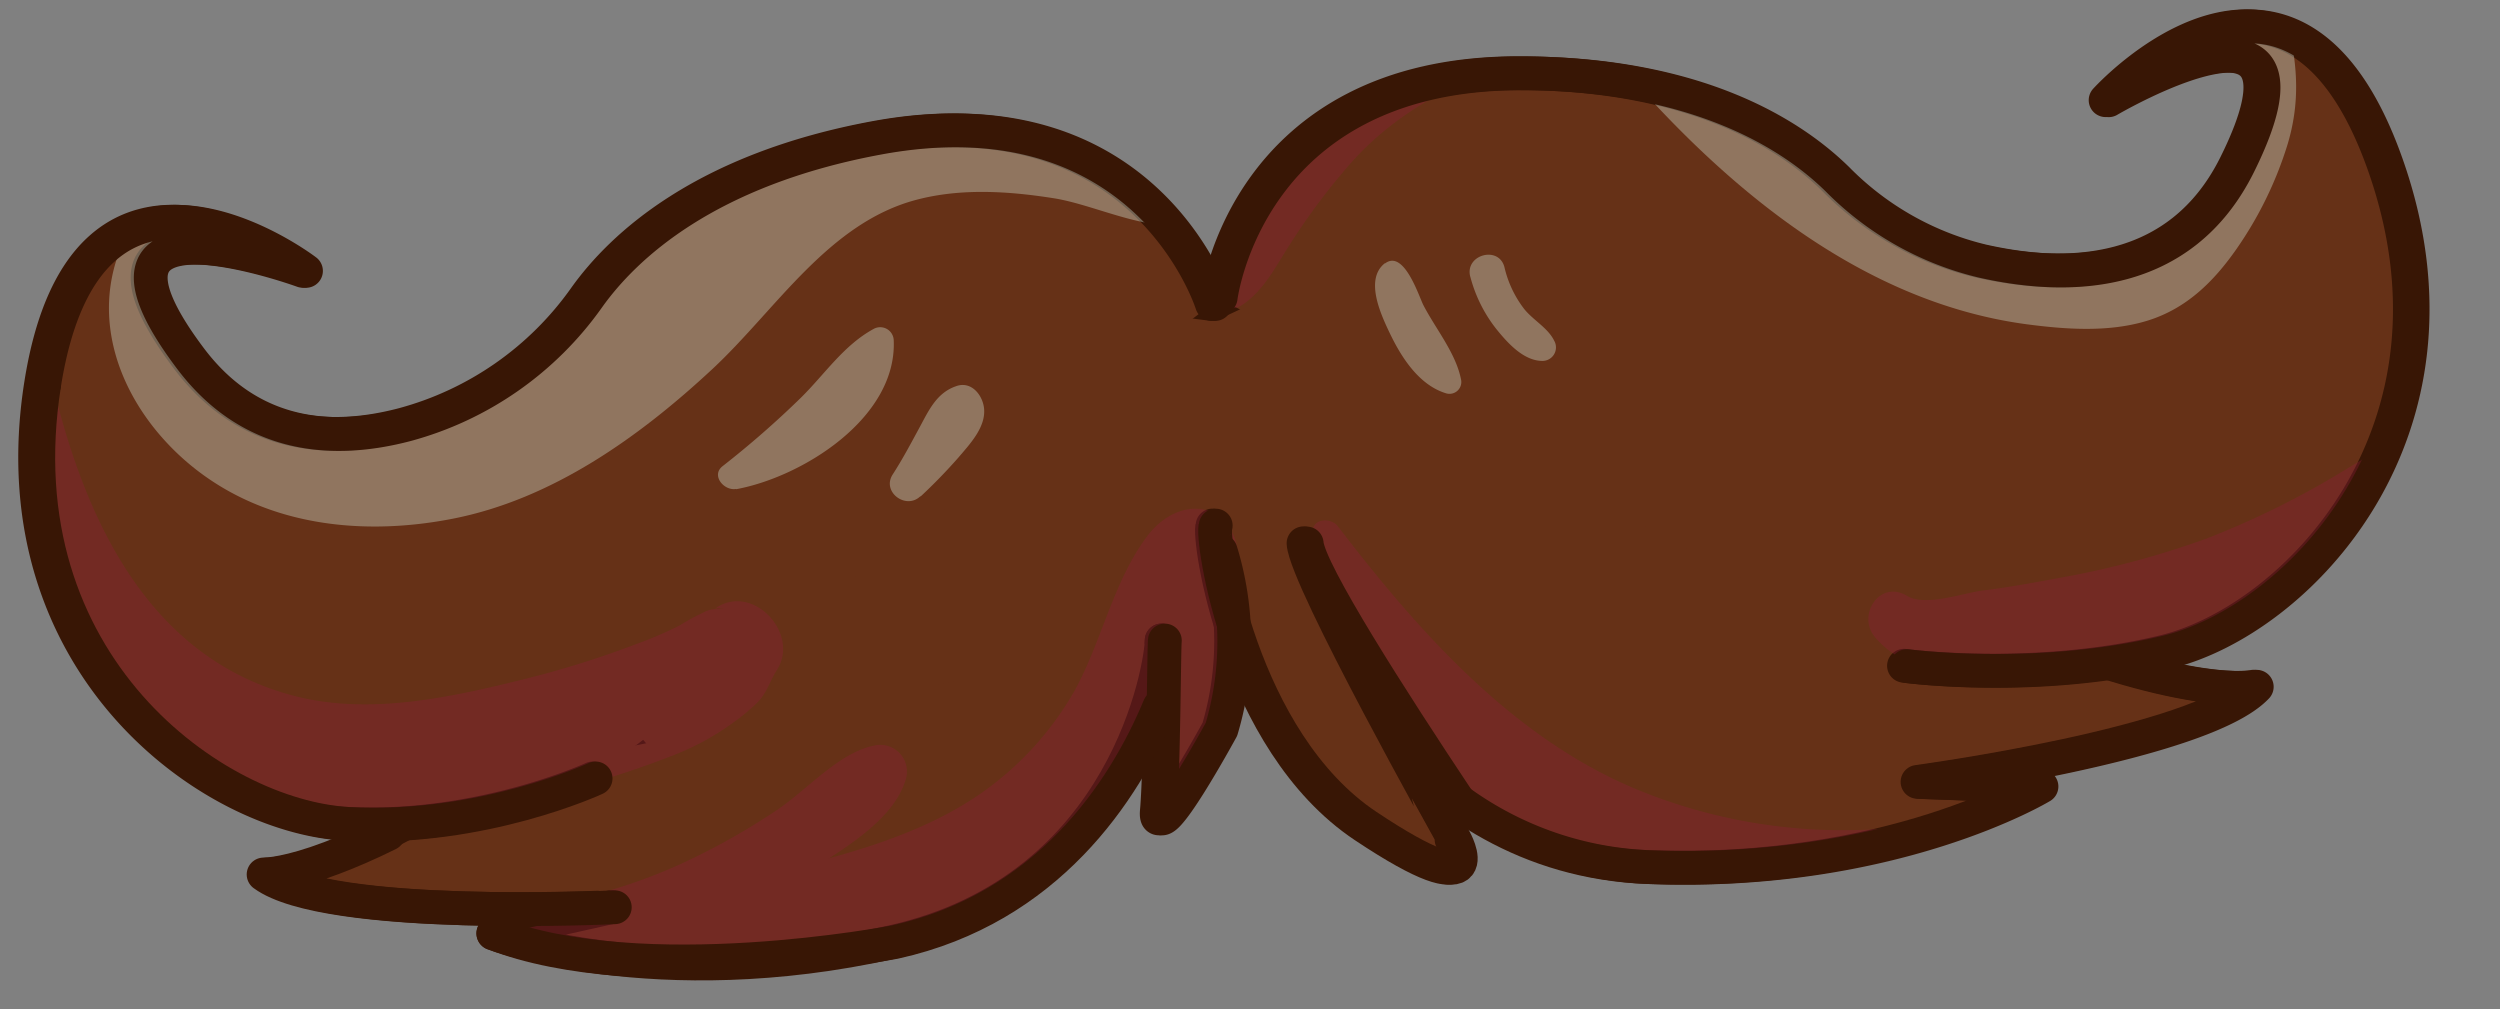 <svg xmlns="http://www.w3.org/2000/svg" xmlns:xlink="http://www.w3.org/1999/xlink" viewBox="0 0 369.88 149.29"><rect x="0" y="0" width="369.88" height="149.29" fill="#808080" stroke="none"/><defs><style>.cls-1,.cls-7{fill:none;}.cls-2{fill:#663117;}.cls-2,.cls-7{stroke:#381605;stroke-linecap:round;stroke-linejoin:round;stroke-width:5px;}.cls-3{opacity:0.33;}.cls-4{clip-path:url(#clip-path);}.cls-5{fill:#e6fff2;}.cls-6{fill:#901a3d;}</style><clipPath id="clip-path" transform="translate(2.7 1.38)"><path class="cls-1" d="M351.42,23c-13.93-39.58-41.14-9.51-41.14-9.51S344.12-6.47,329.53,23c-8.42,17-25.21,17.16-37.93,14.29a44.67,44.67,0,0,1-21.4-12.06c-6.56-6.47-20.54-15.73-46.85-15.73-40.48,0-44.46,33.18-44.46,33.18l.57.31-1.39.65S168.14,11.68,128.33,19c-25.51,4.7-37.6,16.07-43,23.63A48.38,48.38,0,0,1,58.39,61.44c-10.69,2.81-23,2.15-32-9.91C6.67,25.24,43.56,38.69,43.56,38.69S11.35,14.05,4.82,55.5s25.28,63.94,45.05,65a71.3,71.3,0,0,0,8.79-.07C43.94,128.27,37.75,128,37.75,128c9.37,6.89,51.5,4.83,51.5,4.83l-17.5,3.9s23.94,9.08,58.94,1.28c23.58-5.25,34.88-23.85,39.78-36.47-.1,6.08-.26,13.84-.56,17.09-.51,5.54,9.1-12.12,9.1-12.12a43.75,43.75,0,0,0,1.79-15.69c3.08,10.07,9.1,22.89,19.78,30,18.91,12.6,12.94,2,12.94,2s-2.79-5-6.38-11.6c8.16,8,19.77,15.1,35.45,15.68,35.84,1.33,57.74-11.94,57.74-11.94l-17.92-.67s41.81-5.61,49.77-14.09c0,0-6,1.37-21.68-3.55,2.76-.4,5.59-.92,8.41-1.6C338.15,90.41,365.36,62.54,351.42,23Z"/></clipPath></defs><g id="Calque_2" data-name="Calque 2"><g id="Warstwa_16" data-name="Warstwa 16"><path class="cls-2" d="M170.47,101.54s9-24,24.88-11.94,58.4,17.45,58.4,17.45l41.81-37.78L190,37.32l-13.43,6.27-50.27-6.27L75.91,92.4,99.8,120.62l61.05-20.41Z" transform="translate(2.7 1.38)"/><path class="cls-2" d="M190,87.09c.67,3.32,15.27,38.49,51.1,39.82s57.73-12,57.73-12L281,114.3s41.8-5.61,49.77-14.09c0,0-9.29,2.15-35.17-8.47" transform="translate(2.7 1.38)"/><path class="cls-2" d="M177.44,42.63s4-33.18,44.46-33.18c26.31,0,40.28,9.26,46.84,15.73a44.66,44.66,0,0,0,21.41,12.06c12.71,2.87,29.51,2.67,37.92-14.29,14.6-29.42-19.24-9.51-19.24-9.51S336-16.63,350,23,336.7,90.41,317.45,95.06,279,97.12,279,97.12" transform="translate(2.7 1.38)"/><path class="cls-2" d="M169.17,93.37c-.11,1-.2,19.72-.71,25.26s9.09-12.12,9.09-12.12a45.6,45.6,0,0,0-.11-26.38" transform="translate(2.7 1.38)"/><path class="cls-2" d="M169.17,93.37c0,3.38-4.93,36.84-39.93,44.64s-58.95-1.28-58.95-1.28l17.5-3.9S45.66,134.89,36.3,128c0,0,9.52.42,33.05-14.71" transform="translate(2.7 1.38)"/><path class="cls-2" d="M176.61,43.59S166.68,11.68,126.87,19c-25.51,4.7-37.59,16.07-43,23.63A48.35,48.35,0,0,1,56.93,61.44c-10.69,2.81-23,2.15-32-9.91C5.21,25.24,42.1,38.69,42.1,38.69S9.9,14.05,3.37,55.5s25.28,63.94,45,65S85,113.79,85,113.79" transform="translate(2.7 1.38)"/><path class="cls-2" d="M176.7,76.37c-.8,1.32,3.51,31.85,22.42,44.46s12.94,2,12.94,2S190.5,84.33,190.16,79" transform="translate(2.7 1.38)"/><g class="cls-3"><g class="cls-4"><path class="cls-5" d="M16.78,32.07C10,43.61,14.12,56.67,23.45,65.62c11,10.51,26.36,12.58,40.81,9.75C79,72.49,91.9,63.27,102.7,53.22c9.44-8.79,17.15-21.64,30.26-25.06,6.58-1.72,13.57-1.26,20.24-.21s15.35,5.86,21.84,3.3c2.5-1,4.1-3.21,3.41-6-1.89-7.62-11.88-10.91-18.43-13.2a58.46,58.46,0,0,0-23.64-3.24,50.37,50.37,0,0,0-23.19,7.26c-7.88,5-14,12.15-20.5,18.75C81.67,46,68.11,57.1,51.57,57.26c-14.3.14-26.64-10.61-29.65-24.52-.52-2.42-4-2.67-5.14-.67Z" transform="translate(2.7 1.38)"/><path class="cls-5" d="M106.21,71c9.82-1.81,23.79-10.53,23.32-22a2,2,0,0,0-3-1.7c-4.41,2.41-7.18,6.65-10.71,10.14a140.09,140.09,0,0,1-11.61,10.15c-1.75,1.37.22,3.69,2,3.37Z" transform="translate(2.7 1.38)"/><path class="cls-5" d="M133.51,72.07a80.26,80.26,0,0,0,5.6-5.77c1.7-2,4.13-4.54,3.77-7.37-.25-1.93-1.92-4-4.16-3.16-2.86,1-4,3.56-5.37,6.09-1.29,2.38-2.53,4.73-4,7-1.6,2.56,2,5.23,4.12,3.18Z" transform="translate(2.7 1.38)"/><path class="cls-5" d="M202.2,37.56c-3,2.34-.66,7.46.68,10.27,1.73,3.63,4.36,7.8,8.43,9a1.75,1.75,0,0,0,2.14-2.13c-.78-3.88-3.76-7.45-5.56-10.94-.67-1.31-2.87-8.31-5.69-6.15Z" transform="translate(2.7 1.38)"/><path class="cls-5" d="M214.83,39.54a21.07,21.07,0,0,0,3.87,7.78c1.62,2,4,4.69,6.8,4.7a2,2,0,0,0,1.74-3c-.93-1.91-3.18-3.07-4.49-4.76a16.09,16.09,0,0,1-2.86-6.09c-.81-3.27-5.92-1.88-5.06,1.4Z" transform="translate(2.7 1.38)"/><path class="cls-5" d="M237.34,8.68c15.54,17.92,35.54,34.68,59.84,37.92,5.77.76,12.07,1.21,17.72-.5,5.84-1.77,9.89-5.77,13.3-10.65a55.81,55.81,0,0,0,7.5-15.3c1.86-6.09,1.58-11.42.21-17.51-1-4.32-8.22-5.76-10.11-1.32-3.34,7.8-6.15,16.44-10.63,23.69-2.19,3.53-4,5.34-8.23,5.74a47.33,47.33,0,0,1-14.29-1c-19.47-4.23-35.18-15.43-52.24-25-2.58-1.45-4.92,1.84-3.07,4Z" transform="translate(2.7 1.38)"/><path class="cls-6" d="M.59,57C-10.93,82.58,9.7,109.32,33.8,117.32c13.92,4.62,28.84,2.51,42.81-.73A140.93,140.93,0,0,0,97,110.33a38.6,38.6,0,0,0,8.8-4.82,29.84,29.84,0,0,0,3.6-3c1.44-1.49,1.77-3.11,2.83-4.75,3.51-5.42-3.63-13-9.11-9.11,1.59-.11,1.66-.08.2.09a4,4,0,0,0-2,.53,31.39,31.39,0,0,0-3.46,1.89,57.13,57.13,0,0,1-6.22,2.68,144.13,144.13,0,0,1-17,5.32C64,101.8,52.2,104.39,41.3,101.7c-21.12-5.23-30.65-24.52-35.66-44-.55-2.14-4-2.89-5-.66Z" transform="translate(2.7 1.38)"/><path class="cls-6" d="M61.57,140.39c13.07,1.81,26.29-.24,38.65-4.78a89.18,89.18,0,0,0,17.2-8.39c5-3.18,12.33-7.51,13.94-13.48a3.94,3.94,0,0,0-4.79-4.79c-5.21,1.08-9.88,6.55-14.28,9.49a100.72,100.72,0,0,1-14.92,8.3c-11.08,4.94-23,7-35,8-2.94.26-4.19,5.15-.76,5.62Z" transform="translate(2.7 1.38)"/><path class="cls-6" d="M93.81,144.6c15.21,6.82,35.23,2,49.83-4.5,15.17-6.75,25.87-17.67,31.36-33.34,2.66-7.62,5.78-16.84,5.58-25-.23-9-8.69-10.35-13.63-3.7S160.3,93.53,156.3,100.8a46.69,46.69,0,0,1-12.94,14.54c-6.67,4.89-14.51,7.77-22.42,10-9,2.49-19.35,3.49-27.13,9.09-3.19,2.3-4.45,8.22,0,10.22Z" transform="translate(2.7 1.38)"/><path class="cls-6" d="M168.72,84.53a134,134,0,0,1-2.91,22c-1.18,5.8-4.92,13.57-1.68,19.18a3.3,3.3,0,0,0,3.66,1.49c7.44-2.33,8.68-12.68,9.49-19.21,1-8.12-.24-16.52-2.58-24.28a3.06,3.06,0,0,0-6,.81Z" transform="translate(2.7 1.38)"/><path class="cls-6" d="M191.52,77.47c.64,5.76,1.51,10.92,4.08,16.2a77.42,77.42,0,0,0,10,15.22,84.65,84.65,0,0,0,28.22,21.77A89.82,89.82,0,0,0,273,139.47a97.7,97.7,0,0,0,20.94-2.37c6.62-1.47,14.77-3.55,19.43-8.72s1.7-14.69-6-14.45c-5.87.18-11.21,3-16.8,4.6a73.67,73.67,0,0,1-16.73,2.83,80,80,0,0,1-33-5.39c-19.13-7.42-33.42-23.6-45.61-39.49-1-1.33-3.92-1.21-3.67,1Z" transform="translate(2.7 1.38)"/><path class="cls-6" d="M274.64,92.81c5.25,6.26,15.05,6.23,22.55,6.08A98.93,98.93,0,0,0,324.72,94,117.57,117.57,0,0,0,349.6,83c7.23-4.3,15.71-10.73,17.51-19.37.39-1.83-.87-4.24-3.07-4-7,.68-13.52,4.76-19.48,8.33a128.08,128.08,0,0,1-20.81,10.35,132.11,132.11,0,0,1-22,5.86c-3.67.68-7.31,1.35-11,1.81-3,.36-8.55,2.46-11.33.79-4-2.4-7.44,2.86-4.71,6.11Z" transform="translate(2.7 1.38)"/><path class="cls-6" d="M180.81,43.91c3.43-2.13,5.23-5.9,7.38-9.21a96.41,96.41,0,0,1,9.26-12.29c6.09-6.7,13.7-10.92,22.12-14,2.26-.82,2.8-4.58,0-5.15-10.09-2.06-19.63,3.11-26.63,10.1a58.84,58.84,0,0,0-9.85,13.29c-2.46,4.44-6.11,9.94-5.88,15.19a2.42,2.42,0,0,0,3.6,2.06Z" transform="translate(2.7 1.38)"/></g></g><path class="cls-7" d="M213.11,117.13a51.17,51.17,0,0,0,28.5,9.79c35.83,1.33,57.73-11.94,57.73-11.94l-17.92-.66s41.81-5.62,49.77-14.09c0,0-5.86,1.35-21.24-3.41" transform="translate(2.7 1.38)"/><path class="cls-7" d="M177.9,42.65s4-33.18,44.46-33.18c26.31,0,40.29,9.25,46.85,15.73a44.74,44.74,0,0,0,21.4,12.05c12.72,2.88,29.51,2.68,37.93-14.28,14.6-29.43-19.25-9.52-19.25-9.52S336.5-16.62,350.43,23s-13.27,67.46-32.51,72.1-38.49,2.07-38.49,2.07" transform="translate(2.7 1.38)"/><path class="cls-7" d="M169.64,93.39c-.12,1-.2,19.72-.72,25.25s9.1-12.12,9.1-12.12a45.54,45.54,0,0,0-.12-26.38" transform="translate(2.7 1.38)"/><path class="cls-7" d="M88.26,132.85S46.13,134.9,36.76,128c0,0,5.36.24,18-6" transform="translate(2.7 1.38)"/><path class="cls-7" d="M168.84,103.16C163.62,115.71,152.29,133,129.7,138c0,0-37.49,7.25-59.41-1.3" transform="translate(2.7 1.38)"/><path class="cls-7" d="M3.83,55.52c-6.53,41.46,25.28,63.93,45.05,65s36.54-6.73,36.54-6.73" transform="translate(2.7 1.38)"/><path class="cls-7" d="M177.08,43.6S167.15,11.69,127.34,19c-25.51,4.7-37.6,16.07-43,23.64A48.43,48.43,0,0,1,57.4,61.46c-10.69,2.81-23,2.14-32-9.91C5.68,25.26,42.57,38.7,42.57,38.7S10.36,14.06,3.83,55.52" transform="translate(2.7 1.38)"/><path class="cls-7" d="M213.11,117.13c-9.89-14.86-22.17-34-22.48-38.1" transform="translate(2.7 1.38)"/><path class="cls-7" d="M177.17,76.38c-.81,1.33,3.5,31.85,22.42,44.46s12.94,2,12.94,2-1.58-2.82-3.89-7" transform="translate(2.7 1.38)"/></g></g></svg>